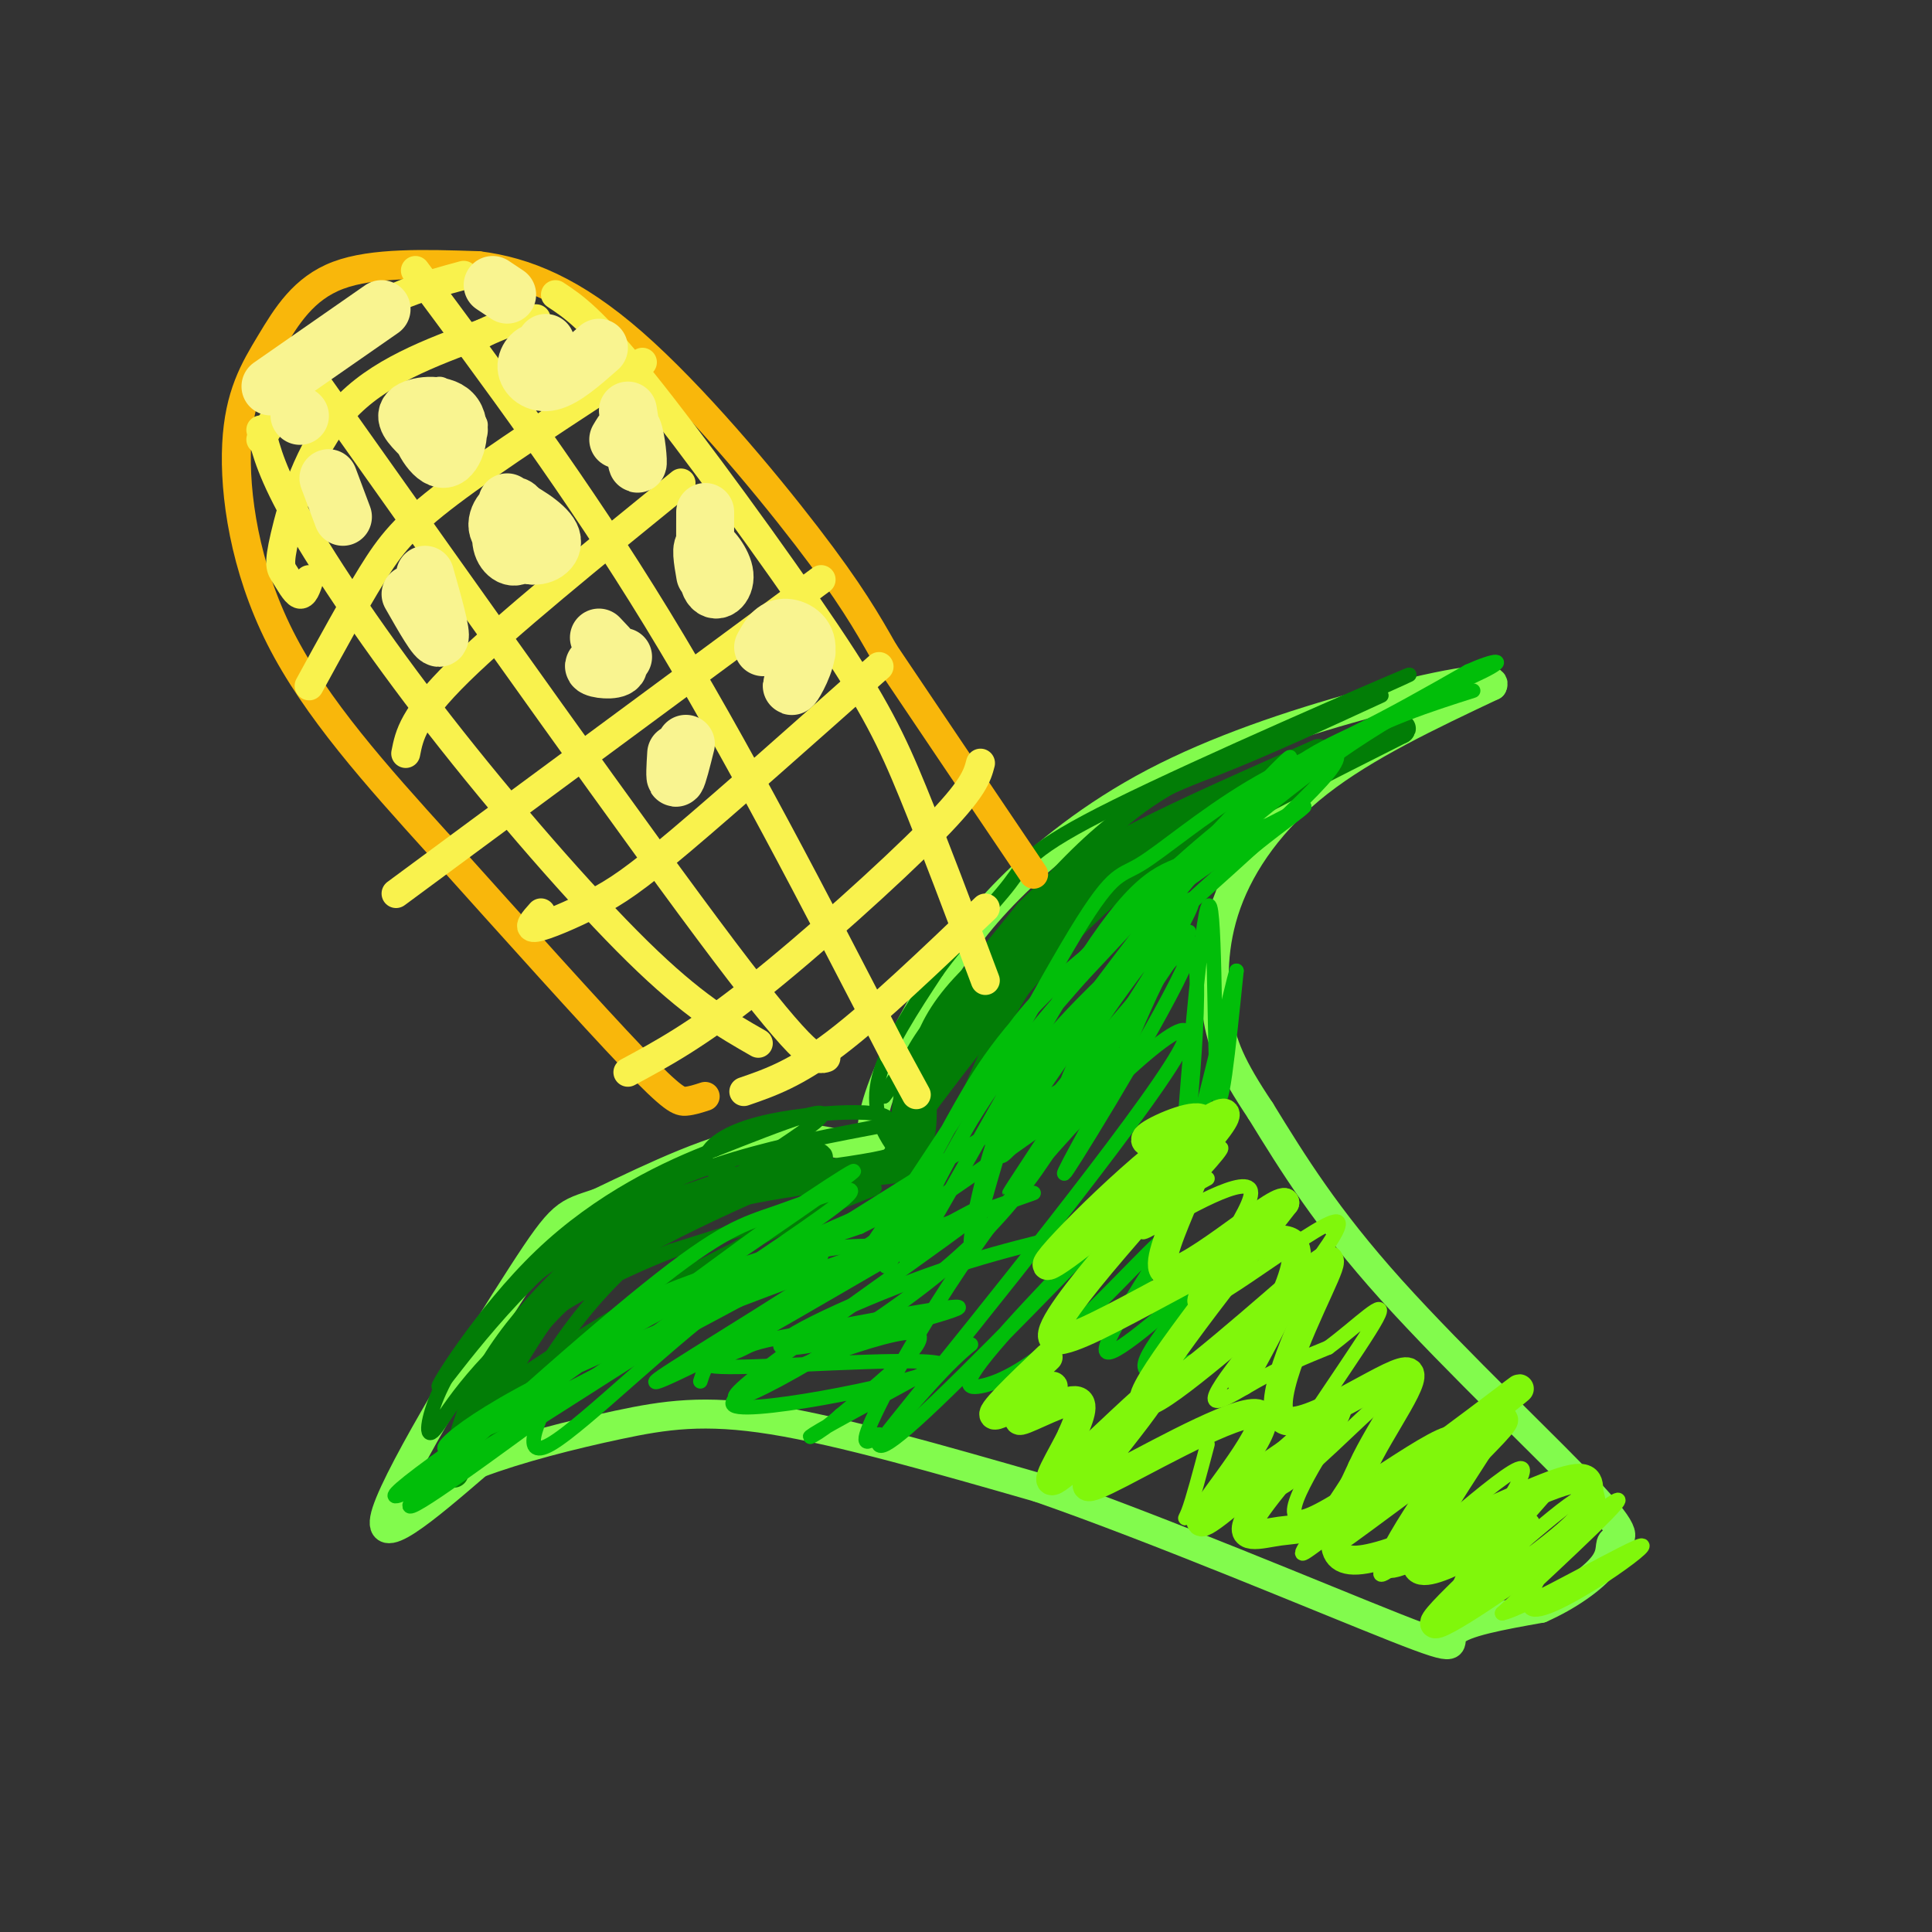 <svg viewBox='0 0 400 400' version='1.1' xmlns='http://www.w3.org/2000/svg' xmlns:xlink='http://www.w3.org/1999/xlink'><rect x="0" y="0" width="400" height="400" fill="#333333" stroke="none"/><g fill='none' stroke='#82FB4D' stroke-width='6' stroke-linecap='round' stroke-linejoin='round'><path d='M184,240c-8.000,-2.750 -16.000,-5.500 -26,-4c-10.000,1.500 -22.000,7.250 -34,13'/><path d='M124,249c-6.988,2.369 -7.458,1.792 -16,15c-8.542,13.208 -25.155,40.202 -28,49c-2.845,8.798 8.077,-0.601 19,-10'/><path d='M99,303c8.250,-3.131 19.375,-5.958 29,-8c9.625,-2.042 17.750,-3.298 32,-1c14.250,2.298 34.625,8.149 55,14'/><path d='M215,308c24.750,8.607 59.125,23.125 74,29c14.875,5.875 10.250,3.107 12,1c1.750,-2.107 9.875,-3.554 18,-5'/><path d='M319,333c5.699,-2.503 10.947,-6.259 13,-9c2.053,-2.741 0.911,-4.467 2,-5c1.089,-0.533 4.409,0.126 -4,-9c-8.409,-9.126 -28.545,-28.036 -42,-43c-13.455,-14.964 -20.227,-25.982 -27,-37'/><path d='M261,230c-6.148,-9.195 -8.019,-13.681 -9,-20c-0.981,-6.319 -1.072,-14.470 2,-23c3.072,-8.530 9.306,-17.437 19,-25c9.694,-7.563 22.847,-13.781 36,-20'/><path d='M309,142c1.630,-2.868 -12.295,-0.037 -27,4c-14.705,4.037 -30.190,9.279 -43,16c-12.810,6.721 -22.946,14.920 -30,22c-7.054,7.080 -11.027,13.040 -15,19'/><path d='M194,203c-4.956,7.711 -9.844,17.489 -12,24c-2.156,6.511 -1.578,9.756 -1,13'/></g>
<g fill='none' stroke='#027D06' stroke-width='6' stroke-linecap='round' stroke-linejoin='round'><path d='M94,305c1.530,-6.018 3.060,-12.036 6,-18c2.940,-5.964 7.292,-11.875 13,-18c5.708,-6.125 12.774,-12.464 18,-16c5.226,-3.536 8.613,-4.268 12,-5'/><path d='M143,248c10.202,-3.571 29.708,-10.000 26,-8c-3.708,2.000 -30.631,12.429 -46,23c-15.369,10.571 -19.185,21.286 -23,32'/><path d='M100,295c-1.762,0.679 5.333,-13.625 13,-24c7.667,-10.375 15.905,-16.821 28,-21c12.095,-4.179 28.048,-6.089 44,-8'/><path d='M185,242c7.845,-4.321 5.458,-11.125 6,-19c0.542,-7.875 4.012,-16.821 21,-29c16.988,-12.179 47.494,-27.589 78,-43'/><path d='M290,151c2.523,-2.247 -30.170,13.637 -47,23c-16.830,9.363 -17.798,12.206 -24,19c-6.202,6.794 -17.640,17.539 -24,28c-6.360,10.461 -7.643,20.639 -8,21c-0.357,0.361 0.212,-9.095 1,-15c0.788,-5.905 1.797,-8.259 6,-14c4.203,-5.741 11.602,-14.871 19,-24'/><path d='M213,189c6.422,-6.533 12.978,-10.867 23,-16c10.022,-5.133 23.511,-11.067 37,-17'/></g>
<g fill='none' stroke='#027D06' stroke-width='3' stroke-linecap='round' stroke-linejoin='round'><path d='M260,164c-14.101,9.286 -28.202,18.571 -44,36c-15.798,17.429 -33.292,43.000 -34,43c-0.708,0.000 15.369,-25.571 33,-44c17.631,-18.429 36.815,-29.714 56,-41'/><path d='M271,158c2.964,-4.083 -17.625,6.208 -32,17c-14.375,10.792 -22.536,22.083 -28,31c-5.464,8.917 -8.232,15.458 -11,22'/><path d='M158,255c-29.458,18.726 -58.917,37.452 -61,38c-2.083,0.548 23.208,-17.083 45,-29c21.792,-11.917 40.083,-18.119 39,-18c-1.083,0.119 -21.542,6.560 -42,13'/><path d='M139,259c-12.058,4.699 -21.204,9.945 -27,14c-5.796,4.055 -8.242,6.919 -10,11c-1.758,4.081 -2.827,9.381 -3,13c-0.173,3.619 0.549,5.558 4,1c3.451,-4.558 9.629,-15.614 16,-24c6.371,-8.386 12.934,-14.104 19,-19c6.066,-4.896 11.633,-8.972 19,-12c7.367,-3.028 16.533,-5.008 12,-3c-4.533,2.008 -22.767,8.004 -41,14'/><path d='M128,254c-11.044,4.897 -18.154,10.140 -24,16c-5.846,5.860 -10.428,12.338 -13,18c-2.572,5.662 -3.133,10.507 -1,8c2.133,-2.507 6.959,-12.367 24,-26c17.041,-13.633 46.297,-31.038 54,-37c7.703,-5.962 -6.149,-0.481 -20,5'/><path d='M148,238c-9.636,3.641 -23.727,10.244 -36,22c-12.273,11.756 -22.727,28.665 -21,27c1.727,-1.665 15.636,-21.904 33,-34c17.364,-12.096 38.182,-16.048 59,-20'/><path d='M183,233c4.826,-3.746 -12.609,-3.112 -23,-1c-10.391,2.112 -13.739,5.701 -14,8c-0.261,2.299 2.565,3.310 10,3c7.435,-0.310 19.477,-1.939 25,-3c5.523,-1.061 4.525,-1.555 3,-4c-1.525,-2.445 -3.579,-6.841 -2,-13c1.579,-6.159 6.789,-14.079 12,-22'/><path d='M194,201c5.019,-7.004 11.568,-13.514 15,-18c3.432,-4.486 3.748,-6.948 22,-16c18.252,-9.052 54.439,-24.694 60,-27c5.561,-2.306 -19.503,8.725 -35,16c-15.497,7.275 -21.428,10.793 -32,22c-10.572,11.207 -25.786,30.104 -41,49'/><path d='M183,227c0.238,-1.690 21.333,-30.417 36,-46c14.667,-15.583 22.905,-18.024 33,-22c10.095,-3.976 22.048,-9.488 34,-15'/></g>
<g fill='none' stroke='#01BE09' stroke-width='3' stroke-linecap='round' stroke-linejoin='round'><path d='M170,260c-32.262,17.286 -64.524,34.571 -70,36c-5.476,1.429 15.833,-13.000 38,-25c22.167,-12.000 45.190,-21.571 52,-24c6.810,-2.429 -2.595,2.286 -12,7'/><path d='M178,254c-10.017,3.553 -29.059,8.934 -39,13c-9.941,4.066 -10.780,6.816 -13,9c-2.220,2.184 -5.822,3.802 -10,10c-4.178,6.198 -8.933,16.976 -2,13c6.933,-3.976 25.552,-22.708 39,-32c13.448,-9.292 21.724,-9.146 30,-9'/><path d='M183,258c-0.844,1.622 -17.956,10.178 -27,16c-9.044,5.822 -10.022,8.911 -11,12'/><path d='M220,235c0.000,0.000 0.100,0.100 0.1,0.1'/><path d='M181,257c8.582,-12.923 17.163,-25.845 23,-35c5.837,-9.155 8.929,-14.541 22,-25c13.071,-10.459 36.122,-25.989 36,-26c-0.122,-0.011 -23.418,15.497 -38,28c-14.582,12.503 -20.452,22.001 -25,30c-4.548,7.999 -7.774,14.500 -11,21'/><path d='M188,250c-3.816,8.314 -7.857,18.600 -1,7c6.857,-11.600 24.613,-45.087 34,-61c9.387,-15.913 10.405,-14.253 15,-17c4.595,-2.747 12.768,-9.901 23,-16c10.232,-6.099 22.524,-11.142 16,-3c-6.524,8.142 -31.864,29.469 -46,43c-14.136,13.531 -17.068,19.265 -20,25'/><path d='M209,228c-5.117,11.127 -7.910,26.446 -8,29c-0.090,2.554 2.522,-7.656 5,-16c2.478,-8.344 4.821,-14.824 19,-33c14.179,-18.176 40.194,-48.050 42,-51c1.806,-2.950 -20.597,21.025 -43,45'/><path d='M224,202c-11.849,13.291 -19.971,24.017 -27,37c-7.029,12.983 -12.967,28.222 -7,19c5.967,-9.222 23.837,-42.906 35,-60c11.163,-17.094 15.618,-17.598 22,-20c6.382,-2.402 14.691,-6.701 23,-11'/><path d='M270,167c-1.085,1.444 -15.296,10.553 -31,27c-15.704,16.447 -32.900,40.233 -30,36c2.900,-4.233 25.896,-36.486 41,-54c15.104,-17.514 22.315,-20.290 30,-24c7.685,-3.710 15.842,-8.355 24,-13'/><path d='M304,139c5.791,-2.603 8.270,-2.609 3,0c-5.270,2.609 -18.289,7.833 -37,22c-18.711,14.167 -43.115,37.276 -48,41c-4.885,3.724 9.747,-11.936 22,-23c12.253,-11.064 22.126,-17.532 32,-24'/><path d='M276,155c10.167,-6.000 19.583,-9.000 29,-12'/><path d='M214,247c-38.356,13.578 -76.711,27.156 -99,38c-22.289,10.844 -28.511,18.956 -18,13c10.511,-5.956 37.756,-25.978 65,-46'/><path d='M162,252c15.612,-10.648 22.144,-14.266 3,-1c-19.144,13.266 -63.962,43.418 -78,54c-14.038,10.582 2.703,1.595 18,-8c15.297,-9.595 29.148,-19.797 43,-30'/><path d='M148,267c13.692,-9.351 26.423,-17.729 28,-20c1.577,-2.271 -8.000,1.567 -15,4c-7.000,2.433 -11.423,3.463 -27,16c-15.577,12.537 -42.308,36.582 -48,43c-5.692,6.418 9.654,-4.791 25,-16'/><path d='M111,294c32.391,-20.676 100.868,-64.367 120,-75c19.132,-10.633 -11.080,11.791 -38,30c-26.920,18.209 -50.549,32.203 -56,36c-5.451,3.797 7.274,-2.601 20,-9'/><path d='M157,276c17.378,-9.829 50.823,-29.903 47,-26c-3.823,3.903 -44.914,31.781 -51,38c-6.086,6.219 22.833,-9.223 41,-24c18.167,-14.777 25.584,-28.888 33,-43'/><path d='M227,221c11.688,-16.325 24.408,-35.637 17,-25c-7.408,10.637 -34.944,51.222 -35,51c-0.056,-0.222 27.370,-41.252 34,-53c6.630,-11.748 -7.534,5.786 -15,17c-7.466,11.214 -8.233,16.107 -9,21'/><path d='M219,232c5.318,-6.921 23.112,-34.723 27,-43c3.888,-8.277 -6.129,2.970 -18,19c-11.871,16.030 -25.594,36.843 -19,30c6.594,-6.843 33.506,-41.342 37,-42c3.494,-0.658 -16.430,32.526 -23,43c-6.570,10.474 0.215,-1.763 7,-14'/><path d='M230,225c5.131,-12.350 14.458,-36.226 17,-29c2.542,7.226 -1.700,45.556 -2,43c-0.300,-2.556 3.342,-45.996 5,-51c1.658,-5.004 1.331,28.427 2,37c0.669,8.573 2.335,-7.714 4,-24'/><path d='M256,201c-0.944,3.069 -5.304,22.741 -8,32c-2.696,9.259 -3.727,8.107 -6,10c-2.273,1.893 -5.789,6.833 -13,10c-7.211,3.167 -18.118,4.560 -34,10c-15.882,5.440 -36.737,14.926 -33,16c3.737,1.074 32.068,-6.265 36,-8c3.932,-1.735 -16.534,2.132 -37,6'/><path d='M161,277c-6.910,1.370 -5.685,1.794 -9,3c-3.315,1.206 -11.170,3.193 1,3c12.170,-0.193 44.365,-2.567 42,0c-2.365,2.567 -39.291,10.076 -43,8c-3.709,-2.076 25.797,-13.736 35,-15c9.203,-1.264 -1.899,7.868 -13,17'/><path d='M174,293c-4.492,4.155 -9.220,6.043 -4,3c5.220,-3.043 20.390,-11.017 27,-15c6.610,-3.983 4.660,-3.975 -2,3c-6.660,6.975 -18.030,20.916 -6,6c12.030,-14.916 47.462,-58.689 55,-72c7.538,-13.311 -12.817,3.839 -29,23c-16.183,19.161 -28.195,40.332 -33,50c-4.805,9.668 -2.402,7.834 0,6'/><path d='M182,297c-0.385,2.505 -1.347,5.767 12,-7c13.347,-12.767 41.002,-41.563 44,-45c2.998,-3.437 -18.662,18.485 -29,30c-10.338,11.515 -9.356,12.621 -6,12c3.356,-0.621 9.085,-2.971 18,-11c8.915,-8.029 21.016,-21.739 21,-20c-0.016,1.739 -12.147,18.925 -13,23c-0.853,4.075 9.574,-4.963 20,-14'/><path d='M249,265c-0.711,2.178 -12.489,14.622 -12,18c0.489,3.378 13.244,-2.311 26,-8'/></g>
<g fill='none' stroke='#80F70B' stroke-width='3' stroke-linecap='round' stroke-linejoin='round'><path d='M250,244c-6.070,3.340 -12.140,6.679 -11,3c1.140,-3.679 9.491,-14.378 8,-13c-1.491,1.378 -12.825,14.833 -12,16c0.825,1.167 13.807,-9.952 17,-12c3.193,-2.048 -3.404,4.976 -10,12'/><path d='M242,250c-3.773,3.672 -8.206,6.852 -3,4c5.206,-2.852 20.052,-11.734 20,-7c-0.052,4.734 -15.003,23.086 -11,23c4.003,-0.086 26.960,-18.611 29,-17c2.040,1.611 -16.835,23.357 -23,32c-6.165,8.643 0.382,4.184 6,1c5.618,-3.184 10.309,-5.092 15,-7'/><path d='M275,279c5.837,-4.264 12.928,-11.424 10,-6c-2.928,5.424 -15.877,23.432 -20,31c-4.123,7.568 0.580,4.696 8,-2c7.420,-6.696 17.556,-17.218 17,-14c-0.556,3.218 -11.803,20.174 -17,28c-5.197,7.826 -4.342,6.522 2,2c6.342,-4.522 18.171,-12.261 30,-20'/><path d='M305,298c-1.790,5.126 -21.264,27.943 -19,28c2.264,0.057 26.267,-22.644 29,-22c2.733,0.644 -15.803,24.635 -13,27c2.803,2.365 26.944,-16.896 32,-20c5.056,-3.104 -8.972,9.948 -23,23'/><path d='M311,334c4.693,-0.866 27.926,-14.530 29,-14c1.074,0.530 -20.011,15.256 -23,13c-2.989,-2.256 12.118,-21.492 11,-23c-1.118,-1.508 -18.462,14.712 -22,17c-3.538,2.288 6.731,-9.356 17,-21'/><path d='M323,306c-6.910,3.111 -32.685,21.388 -36,19c-3.315,-2.388 15.830,-25.441 14,-28c-1.830,-2.559 -24.635,15.376 -31,17c-6.365,1.624 3.709,-13.063 7,-19c3.291,-5.937 -0.203,-3.125 -6,1c-5.797,4.125 -13.899,9.562 -22,15'/><path d='M249,311c-4.267,3.400 -3.933,4.400 -3,2c0.933,-2.400 2.467,-8.200 4,-14'/></g>
<g fill='none' stroke='#80F70B' stroke-width='6' stroke-linecap='round' stroke-linejoin='round'><path d='M217,281c-6.308,6.006 -12.616,12.013 -11,12c1.616,-0.013 11.155,-6.045 12,-6c0.845,0.045 -7.003,6.166 -7,7c0.003,0.834 7.858,-3.619 11,-4c3.142,-0.381 1.571,3.309 0,7'/><path d='M222,297c-1.974,4.351 -6.910,11.729 -3,9c3.910,-2.729 16.666,-15.563 19,-17c2.334,-1.437 -5.753,8.524 -10,14c-4.247,5.476 -4.654,6.468 4,2c8.654,-4.468 26.368,-14.395 29,-12c2.632,2.395 -9.820,17.113 -12,21c-2.180,3.887 5.910,-3.056 14,-10'/><path d='M263,304c5.913,-4.978 13.696,-12.422 12,-10c-1.696,2.422 -12.869,14.711 -16,20c-3.131,5.289 1.782,3.577 6,3c4.218,-0.577 7.741,-0.019 20,-8c12.259,-7.981 33.255,-24.500 29,-21c-4.255,3.500 -33.761,27.019 -37,30c-3.239,2.981 19.789,-14.577 29,-21c9.211,-6.423 4.606,-1.712 0,3'/><path d='M306,300c-4.469,7.062 -15.641,23.218 -12,25c3.641,1.782 22.095,-10.809 22,-9c-0.095,1.809 -18.737,18.018 -19,20c-0.263,1.982 17.855,-10.265 26,-17c8.145,-6.735 6.317,-7.960 6,-10c-0.317,-2.040 0.876,-4.895 -9,-1c-9.876,3.895 -30.822,14.542 -39,15c-8.178,0.458 -3.589,-9.271 1,-19'/><path d='M282,304c3.809,-8.479 12.833,-20.178 9,-20c-3.833,0.178 -20.521,12.233 -25,10c-4.479,-2.233 3.253,-18.753 7,-27c3.747,-8.247 3.509,-8.220 -6,0c-9.509,8.220 -28.288,24.634 -30,23c-1.712,-1.634 13.644,-21.317 29,-41'/><path d='M266,249c-2.214,-0.962 -22.250,17.134 -25,14c-2.750,-3.134 11.787,-27.499 8,-29c-3.787,-1.501 -25.896,19.860 -31,26c-5.104,6.140 6.797,-2.942 16,-11c9.203,-8.058 15.709,-15.093 15,-17c-0.709,-1.907 -8.631,1.312 -11,3c-2.369,1.688 0.816,1.844 4,2'/><path d='M242,237c5.394,-3.100 16.879,-11.852 9,-2c-7.879,9.852 -35.121,38.306 -33,42c2.121,3.694 33.606,-17.373 45,-20c11.394,-2.627 2.697,13.187 -6,29'/></g>
<g fill='none' stroke='#F9B70B' stroke-width='6' stroke-linecap='round' stroke-linejoin='round'><path d='M146,227c-1.356,0.444 -2.711,0.889 -4,1c-1.289,0.111 -2.511,-0.111 -11,-9c-8.489,-8.889 -24.244,-26.444 -40,-44'/><path d='M91,175c-13.038,-14.402 -25.632,-28.406 -33,-43c-7.368,-14.594 -9.511,-29.778 -9,-40c0.511,-10.222 3.676,-15.483 7,-21c3.324,-5.517 6.807,-11.291 14,-14c7.193,-2.709 18.097,-2.355 29,-2'/><path d='M99,55c9.774,1.214 19.708,5.250 32,16c12.292,10.750 26.940,28.214 36,40c9.060,11.786 12.530,17.893 16,24'/><path d='M183,135c7.833,11.667 19.417,28.833 31,46'/></g>
<g fill='none' stroke='#F9F24D' stroke-width='6' stroke-linecap='round' stroke-linejoin='round'><path d='M64,120c-0.555,1.660 -1.110,3.321 -2,3c-0.890,-0.321 -2.115,-2.622 -3,-4c-0.885,-1.378 -1.431,-1.833 0,-8c1.431,-6.167 4.837,-18.048 12,-26c7.163,-7.952 18.081,-11.976 29,-16'/><path d='M100,69c6.667,-3.167 8.833,-3.083 11,-3'/><path d='M54,91c6.000,-9.167 12.000,-18.333 19,-24c7.000,-5.667 15.000,-7.833 23,-10'/><path d='M64,142c4.600,-8.422 9.200,-16.844 13,-23c3.800,-6.156 6.800,-10.044 16,-17c9.200,-6.956 24.600,-16.978 40,-27'/><path d='M84,156c0.750,-3.833 1.500,-7.667 11,-17c9.500,-9.333 27.750,-24.167 46,-39'/><path d='M82,185c0.000,0.000 88.000,-65.000 88,-65'/><path d='M112,189c-1.488,1.661 -2.976,3.321 -1,3c1.976,-0.321 7.417,-2.625 12,-5c4.583,-2.375 8.310,-4.821 18,-13c9.690,-8.179 25.345,-22.089 41,-36'/><path d='M130,222c7.089,-3.822 14.178,-7.644 26,-17c11.822,-9.356 28.378,-24.244 37,-33c8.622,-8.756 9.311,-11.378 10,-14'/><path d='M154,226c5.333,-1.833 10.667,-3.667 19,-10c8.333,-6.333 19.667,-17.167 31,-28'/><path d='M54,89c1.173,4.565 2.345,9.131 8,19c5.655,9.869 15.792,25.042 29,42c13.208,16.958 29.488,35.702 41,47c11.512,11.298 18.256,15.149 25,19'/><path d='M66,80c33.250,46.917 66.500,93.833 84,117c17.500,23.167 19.250,22.583 21,22'/><path d='M86,56c16.750,22.500 33.500,45.000 50,72c16.500,27.000 32.750,58.500 49,90'/><path d='M185,218c8.167,15.000 4.083,7.500 0,0'/><path d='M115,61c3.756,2.476 7.512,4.952 18,18c10.488,13.048 27.708,36.667 38,52c10.292,15.333 13.655,22.381 18,33c4.345,10.619 9.673,24.810 15,39'/></g>
<g fill='none' stroke='#F9F490' stroke-width='6' stroke-linecap='round' stroke-linejoin='round'><path d='M98,88c-2.986,0.863 -5.971,1.725 -6,2c-0.029,0.275 2.900,-0.039 4,-1c1.100,-0.961 0.372,-2.569 -1,-4c-1.372,-1.431 -3.387,-2.685 -5,-1c-1.613,1.685 -2.824,6.307 -2,8c0.824,1.693 3.683,0.456 5,-1c1.317,-1.456 1.090,-3.130 0,-4c-1.090,-0.870 -3.045,-0.935 -5,-1'/><path d='M88,86c-0.833,-0.167 -0.417,-0.083 0,0'/><path d='M91,81c0.000,0.000 -3.000,2.000 -3,2'/></g>
<g fill='none' stroke='#F9F490' stroke-width='12' stroke-linecap='round' stroke-linejoin='round'><path d='M95,89c-3.812,-1.472 -7.624,-2.944 -8,-1c-0.376,1.944 2.683,7.305 5,7c2.317,-0.305 3.893,-6.274 2,-9c-1.893,-2.726 -7.255,-2.207 -9,-1c-1.745,1.207 0.128,3.104 2,5'/><path d='M105,104c-0.863,3.396 -1.726,6.791 -1,9c0.726,2.209 3.040,3.231 4,1c0.960,-2.231 0.566,-7.716 -1,-9c-1.566,-1.284 -4.305,1.633 -4,4c0.305,2.367 3.652,4.183 7,6'/><path d='M110,115c2.488,0.417 5.208,-1.542 4,-4c-1.208,-2.458 -6.345,-5.417 -8,-6c-1.655,-0.583 0.173,1.208 2,3'/><path d='M129,136c-3.178,0.711 -6.356,1.422 -6,2c0.356,0.578 4.244,1.022 5,0c0.756,-1.022 -1.622,-3.511 -4,-6'/><path d='M88,119c1.750,6.167 3.500,12.333 3,13c-0.500,0.667 -3.250,-4.167 -6,-9'/><path d='M68,99c0.000,0.000 3.000,8.000 3,8'/><path d='M62,86c0.000,0.000 0.100,0.100 0.1,0.1'/><path d='M56,80c0.000,0.000 23.000,-16.000 23,-16'/><path d='M113,71c0.534,3.045 1.069,6.089 1,6c-0.069,-0.089 -0.740,-3.313 -2,-4c-1.260,-0.687 -3.108,1.161 -3,3c0.108,1.839 2.174,3.668 5,3c2.826,-0.668 6.413,-3.834 10,-7'/><path d='M105,61c0.000,0.000 -3.000,-2.000 -3,-2'/><path d='M140,156c-0.167,2.667 -0.333,5.333 0,5c0.333,-0.333 1.167,-3.667 2,-7'/><path d='M167,135c-1.732,3.720 -3.464,7.440 -3,7c0.464,-0.440 3.125,-5.042 3,-8c-0.125,-2.958 -3.036,-4.274 -5,-4c-1.964,0.274 -2.982,2.137 -4,4'/><path d='M146,106c-0.036,6.351 -0.071,12.702 1,15c1.071,2.298 3.250,0.542 3,-2c-0.250,-2.542 -2.929,-5.869 -4,-6c-1.071,-0.131 -0.536,2.935 0,6'/><path d='M130,85c0.889,5.467 1.778,10.933 2,11c0.222,0.067 -0.222,-5.267 -1,-7c-0.778,-1.733 -1.889,0.133 -3,2'/></g>
</svg>